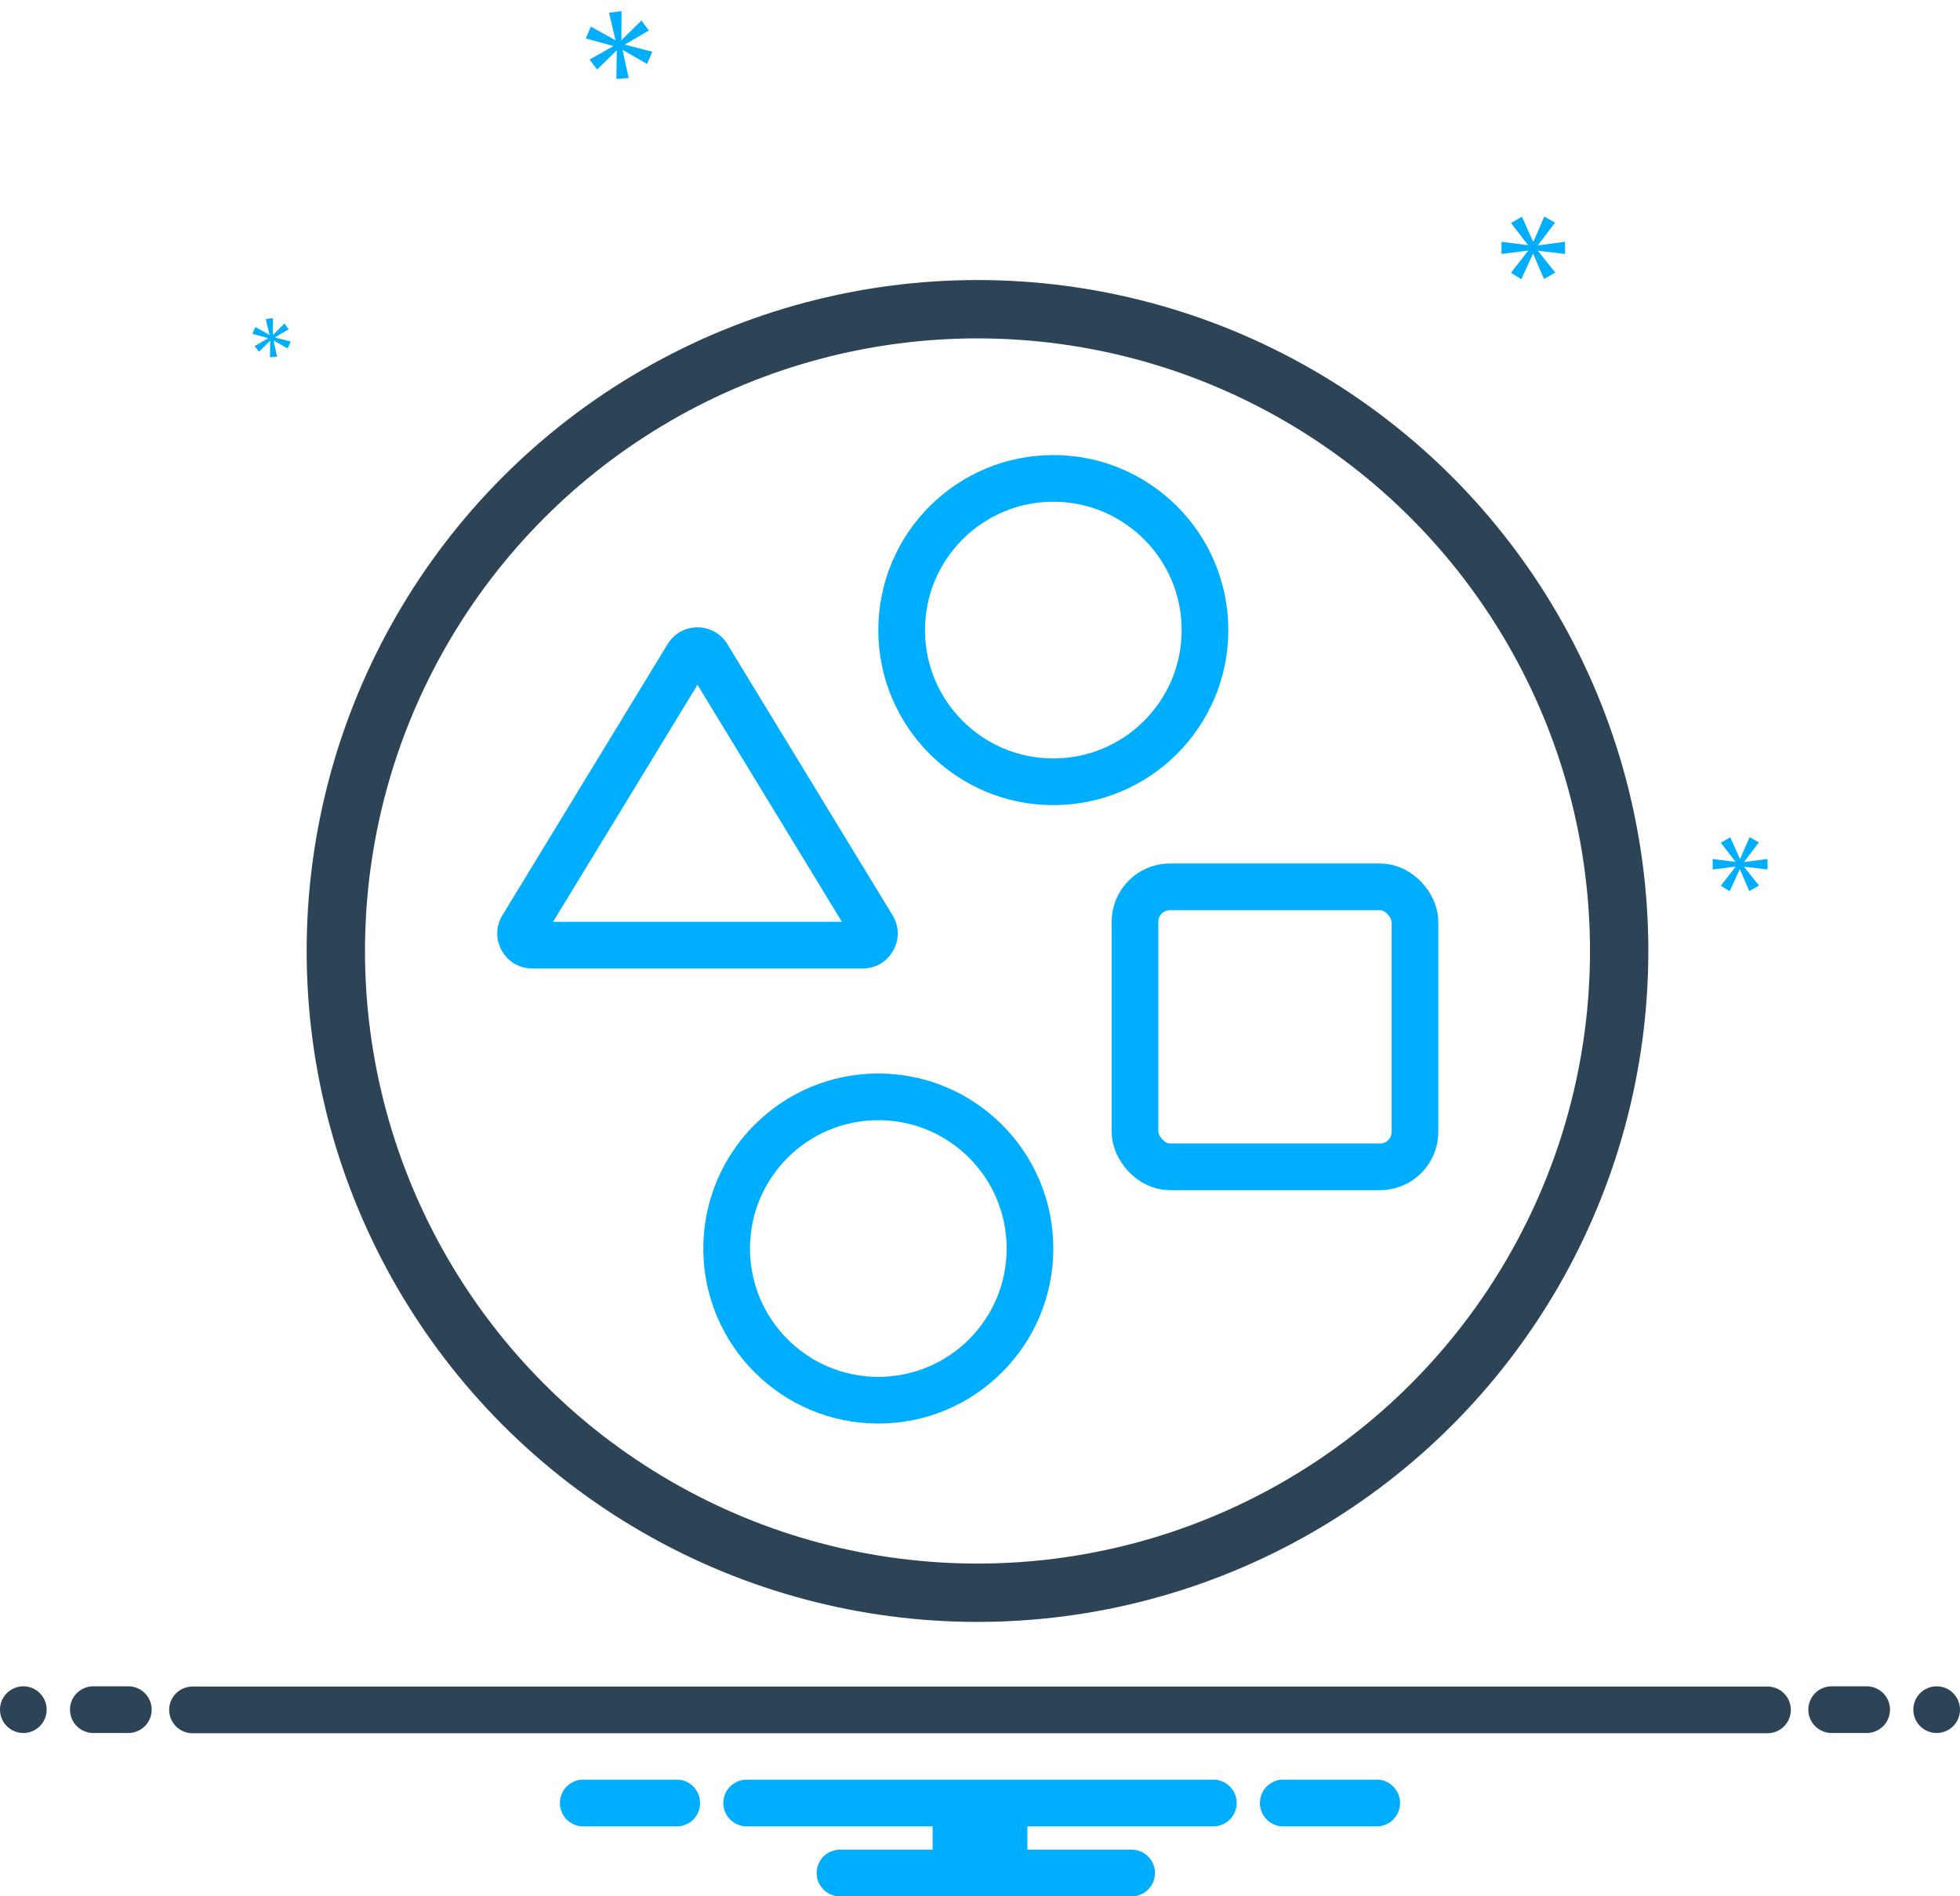 <svg xmlns="http://www.w3.org/2000/svg" width="168" height="162.521" viewBox="0 0 168 162.521"><g transform="translate(-7728.715 -15352)"><g transform="translate(601.715 6539.039)"><g transform="translate(517 48)"><g transform="translate(6610 8761.5)"><circle cx="2" cy="2" r="2" transform="translate(0 147.981)" fill="#2d4356"/><path d="M11,147.981H8a2,2,0,0,0,0,4h3a2,2,0,0,0,0-4Zm149,0h-3a2,2,0,0,0,0,4h3a2,2,0,0,0,0-4Z" fill="#2d4356"/><circle cx="2" cy="2" r="2" transform="translate(164 147.981)" fill="#2d4356"/><path d="M118.154,155.981h-8.308a2.006,2.006,0,0,0,0,4h8.308a2.006,2.006,0,0,0,0-4Zm-60,0H49.846a2.006,2.006,0,0,0,0,4h8.308a2.006,2.006,0,0,0,0-4Zm45.846,0H64a2,2,0,0,0,0,4H79.94v2H72a2,2,0,0,0,0,4H97a2,2,0,0,0,0-4H88.06v-2H104a2,2,0,0,0,0-4Z" fill="#00aeff"/><path d="M45.554,6.325,47.041,4.37,46.1,3.838l-.954,2.19h-.032l-.969-2.175-.956.548L44.663,6.31v.031l-2.3-.3V7.108l2.316-.3v.031L43.191,8.75l.892.564L45.1,7.108h.031L46.07,9.3l.986-.563-1.5-1.878V6.826l2.362.282V6.044l-2.362.313Z" transform="matrix(0.799, -0.602, 0.602, 0.799, 13.055, 29.241)" fill="#00aeff"/><path d="M6,8.828l-.856,1.1.514.324.586-1.27h.018l.54,1.261.568-.324L6.505,8.837V8.819l1.36.162V8.368l-1.36.18V8.53L7.361,7.4l-.54-.3-.55,1.261H6.253L5.7,7.107l-.551.315L6,8.522V8.54l-1.33-.172v.613L6,8.81Z" transform="matrix(0.799, -0.602, 0.602, 0.799, 13.055, 29.241)" fill="#00aeff"/><path d="M141.983,5.226V4.183l-2.316.307V4.459l1.458-1.918-.921-.522-.936,2.148h-.031l-.951-2.133-.937.538,1.443,1.872v.031l-2.257-.292V5.226l2.272-.291v.031l-1.458,1.872.874.553,1-2.165h.03l.921,2.149.967-.552-1.473-1.842V4.95Z" transform="translate(-7.832 20)" fill="#00aeff"/><path d="M157.333,57.314l1.258-1.654-.794-.451-.808,1.853h-.026l-.821-1.84-.808.464,1.245,1.615v.027l-1.947-.252v.9l1.96-.251v.026l-1.258,1.615.754.477.862-1.867h.025l.795,1.853.834-.476-1.271-1.589v-.026l2,.238v-.9l-2,.265Z" transform="translate(-7.832 20)" fill="#00aeff"/><line x2="135" transform="translate(16.5 150)" fill="none" stroke="#2d4356" stroke-linecap="round" stroke-width="4"/></g></g></g><g transform="translate(7755 15376)" fill="none" stroke="#2d4356" stroke-width="5"><circle cx="57.5" cy="57.5" r="57.5" stroke="none"/><circle cx="57.5" cy="57.5" r="55" fill="none"/></g><g transform="translate(7769 15403)" fill="none"><path d="M16.938,4.2a3,3,0,0,1,5.124,0L36.221,27.439A3,3,0,0,1,33.659,32H5.341a3,3,0,0,1-2.562-4.561Z" stroke="none"/><path d="M 19.5 7.687 L 7.122 28 L 31.878 28 L 19.5 7.687 M 19.5 2.765 C 20.489 2.765 21.477 3.245 22.062 4.204 L 36.221 27.439 C 37.439 29.438 36 32 33.659 32 L 5.341 32 C 3 32 1.561 29.438 2.779 27.439 L 16.938 4.204 C 17.523 3.245 18.511 2.765 19.5 2.765 Z" stroke="none" fill="#00aeff"/></g><g transform="translate(7824 15426)" fill="none" stroke="#00aeff" stroke-width="4"><rect width="28" height="28" rx="5" stroke="none"/><rect x="2" y="2" width="24" height="24" rx="3" fill="none"/></g><g transform="translate(7789 15444)" fill="none" stroke="#00aeff" stroke-width="4"><circle cx="15" cy="15" r="15" stroke="none"/><circle cx="15" cy="15" r="13" fill="none"/></g><g transform="translate(7804 15391)" fill="none" stroke="#00aeff" stroke-width="4"><circle cx="15" cy="15" r="15" stroke="none"/><circle cx="15" cy="15" r="13" fill="none"/></g></g></svg>